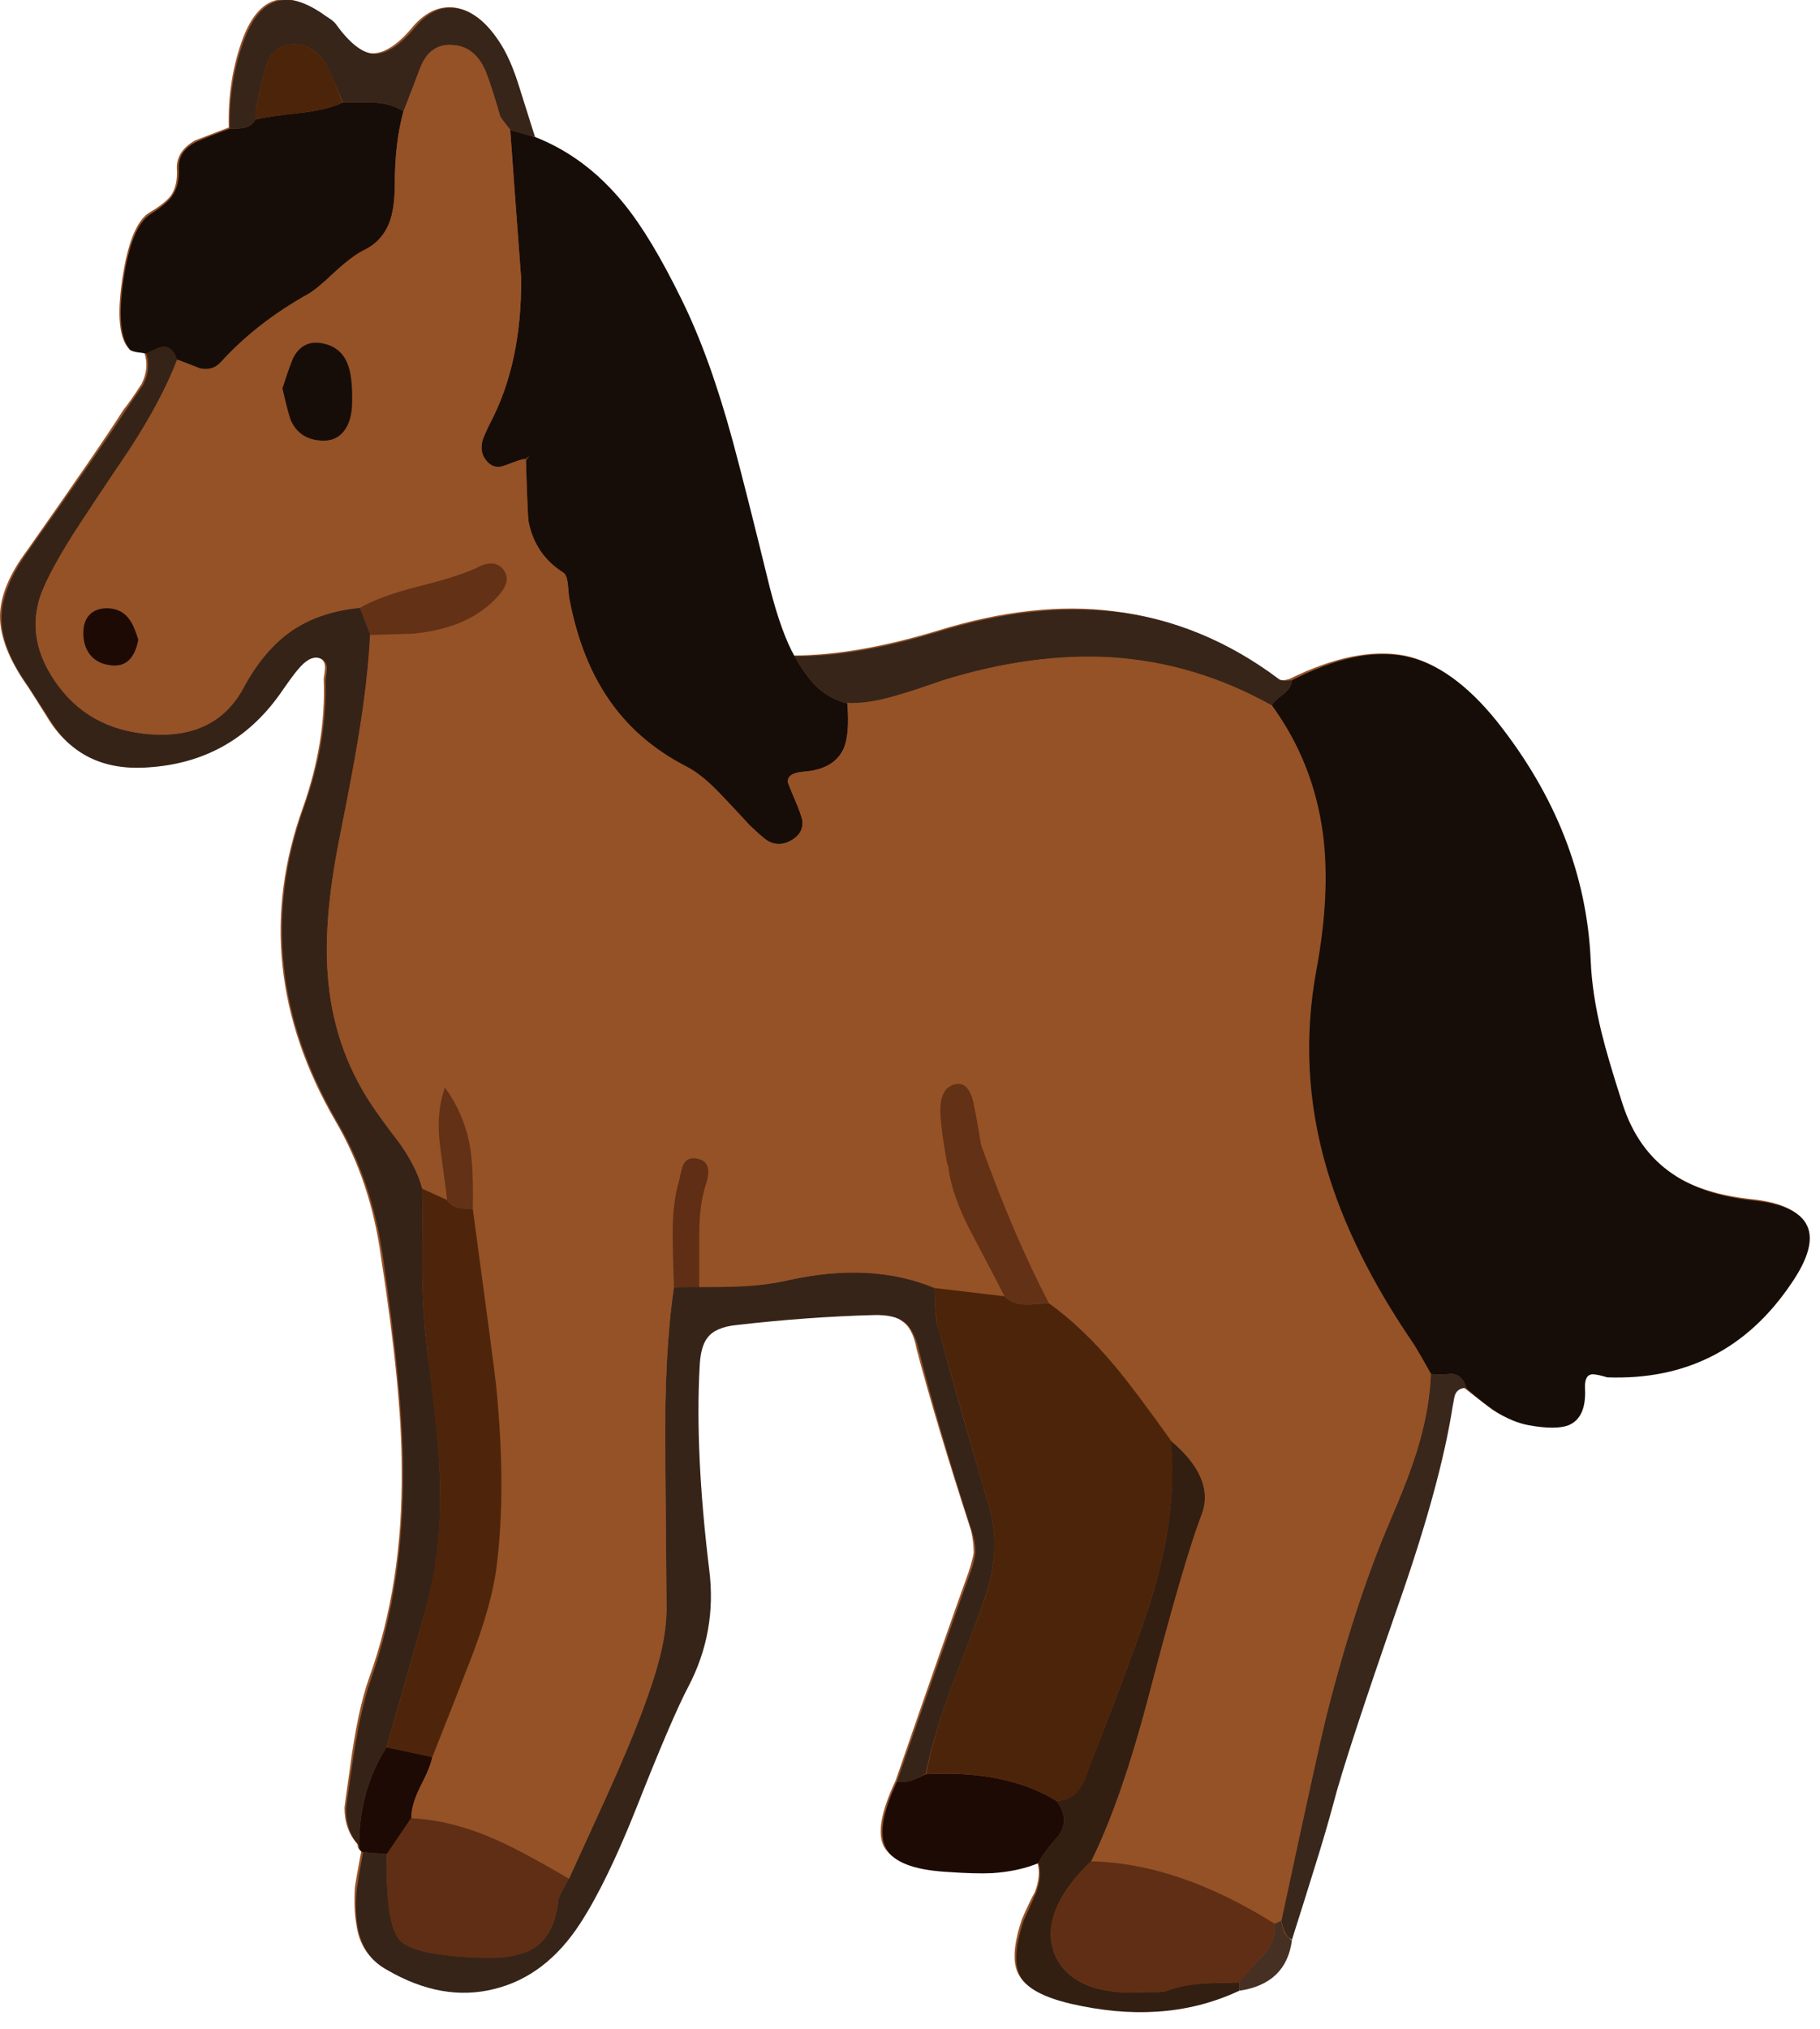<svg xmlns="http://www.w3.org/2000/svg" xmlns:xlink="http://www.w3.org/1999/xlink" width="70" height="78" preserveAspectRatio="none"><defs><path id="a" fill="#955227" d="M49.6 26.1q-.15.05-.25.05-.15 0-.2-.05-2.95-2.2-6.3-2.6-3.1-.4-6.8.75-3.15.95-5.55.95-.5-.9-.95-2.65-.95-3.75-1.45-5.6-.85-3.3-1.95-5.5-1.2-2.35-2.2-3.65Q22.5 6 20.5 5.25q-.4-1.3-.6-1.9-.35-1.15-.8-1.85Q18.4.45 17.55.3q-.9-.15-1.65.7-.9 1.1-1.65 1.05-.65-.1-1.4-1.15-.05-.1-.4-.3-2.15-1.6-3.1.85-.6 1.6-.55 3.45-.9.35-1.3.5-.7.4-.7 1.05.05.7-.25 1.1-.25.3-.85.65-.7.5-1 2.55t.25 2.65q.05.1.25.1.15.05.35.05.2.6-.1 1.2-.45.7-.7 1-.85 1.35-3.7 5.4Q0 22.55 0 23.7t1 2.6q.05.05.8 1.25 1.25 2.1 3.85 1.9 3.2-.2 5.05-2.8.5-.7.7-.95.45-.55.8-.45.3.1.3.4 0 .15-.05.45.1 2.4-.8 4.95-2.2 6.1 1.25 12.05 1.35 2.3 1.75 5.2.8 5.15.8 8.15.05 4.45-1.25 8.05-.45 1.25-.75 3.55-.2 1.4-.2 1.45 0 .85.5 1.4 0 .2.15.25-.2 1.05-.25 1.4-.05.8.05 1.4.15 1.2 1.15 1.75 2.1 1.25 4.1.7 2-.45 3.3-2.5 1.05-1.6 2.2-4.5 1.35-3.45 1.95-4.6 1.1-2.1.8-4.5-.55-4.5-.35-7.8.05-.8.3-1.1.3-.4 1.1-.5 2.75-.3 5.3-.4.8 0 1.15.3.4.25.55 1.05.75 2.85 2.1 7 .1.45.1.85-.05.3-.2.75-.85 2.35-2.8 8-.85 1.8-.45 2.55.45.8 2.3.9 1.15.1 1.8.05 1-.05 1.8-.35.15.5-.1 1.15-.2.35-.5 1.05-.5 1.5-.1 2.15.35.65 1.95 1.05 1.75.4 3.25.3 1.7-.1 3.2-.8 1.8-.3 2-1.95.55-1.75.85-2.65.5-1.5.75-2.6.5-1.8 2.5-7.6 1.65-4.65 2.1-7.65.05-.4.1-.5.1-.2.4-.25v.05q.7.55 1.1.85.7.45 1.35.55 1 .2 1.5 0 .7-.3.65-1.4-.05-.55.3-.55.15 0 .55.1 4.55.2 7.1-3.6 1.9-2.85-1.5-3.2-1.9-.2-3.1-1-1.35-.95-1.9-2.7-.55-1.7-.8-2.75-.4-1.5-.45-2.75-.2-4.9-3.55-9.15-1.75-2.2-3.55-2.55-1.85-.35-4.4.9"/><path id="b" fill="#160D08" d="M707.6 327.2q-5.15-6.45-10.6-7.55t-13 2.75q-.05.85-1 1.6-1.1.8-1.3 1.3 4.75 6.55 5.8 14.7.9 6.85-.75 15.7-2.1 11.4 1.15 22.65 2.8 9.75 10.05 20.25.75 1.1 2 3.4.75.15 2.35 0 1.35.1 1.7 1.65 2 1.75 3.3 2.6 2 1.3 3.9 1.65 3.1.55 4.55 0 2.05-.85 1.9-4.15-.1-1.65.85-1.7.55 0 1.7.35 13.55.5 21.15-10.8 5.8-8.45-4.4-9.5-5.7-.6-9.25-3.05-4.05-2.75-5.75-8.05-1.65-5.1-2.4-8.15-1.1-4.5-1.25-8.3-.65-14.65-10.7-27.35"/><path id="c" fill="#170D08" d="m597.1 260.05-2.85-.8q.4 5.65 1.25 17 .1 9.7-3.55 16.65-.75 1.5-.9 2.05-.3 1.25.35 2.2.85 1.15 2.25.6 1.95-.75 2.3-.7l.5-.4-.4.5q.2 6.45.3 7.05.75 3.8 4 5.85.35.2.5 1.2.05.5.15 1.6 1.2 6.7 4.3 11.35 3.35 5.15 9.2 8.15 1.75.9 3.8 3.05 1.2 1.2 3.45 3.65 1.55 1.5 2.1 1.8 1.25.7 2.6 0 1.45-.8 1.35-2.25-.1-.7-.9-2.55-.75-1.8-.8-1.95-.05-1.05 1.75-1.2 3.55-.25 4.65-2.6.75-1.6.45-5.25-2.05-.5-3.6-2-1.2-1.2-2.45-3.4-1.5-2.65-2.85-7.9-2.75-11.25-4.25-16.8-2.65-9.75-5.9-16.3-3.5-7.15-6.6-10.95-4.35-5.35-10.2-7.65"/><path id="d" fill="#362318" d="M550.55 295.95q3.7-5.75 5.5-10.35-.55-1.6-1.55-1.55-.55 0-2.05.8.6 1.8-.35 3.65l-2.05 3q-2.55 3.95-11.1 16-3.1 4.3-3.1 7.7-.05 3.45 2.95 7.7.15.25 2.45 3.8 3.65 6.25 11.4 5.7 9.6-.6 15.15-8.4 1.45-2.1 2.05-2.8 1.35-1.65 2.45-1.35.85.25.9 1.1 0 .45-.15 1.45.2 7.15-2.5 14.65-6.5 18.3 3.85 36.05 4 6.8 5.25 15.55 2.25 15.4 2.3 24.25.1 13.3-3.65 24.05-1.35 3.8-2.3 10.7-.6 4.1-.6 4.35 0 2.5 1.5 4.15 0-6.35 3.15-11.3 4.15-14.4 4.85-17.15 1.6-6.35 1.25-14.35-.15-4.55-1.45-14.3-.5-3.85-.55-9.15.05-6.1 0-9.15-.6-2.35-2.55-5.15-2.3-3-3.35-4.6-4.35-6.6-4.95-14.8-.5-6.35 1.3-15.45 1.65-8.2 2.2-11.7 1.1-6.6 1.4-11.85l-1.2-3.15q-4.65.45-7.85 2.65-3.2 2.25-5.55 6.65-3.15 5.75-10.6 5.25-7.25-.5-11.1-6.25-3-4.45-1.8-8.95.65-2.5 3.95-7.75 2.1-3.25 6.5-9.7"/><path id="e" fill="#362418" d="M648.75 427.7q1.95-5.65.45-10.6-3.05-10.2-5.85-20.55-.25-.85-.3-2.2-.05-1.5-.1-2.25-7.15-3-16.8-.85-2.25.5-5.1.65-1.7.1-5.1.1l-2.9.05q-1.1 7.4-1 18.55.15 18.2.15 18.6-.1 2.8-.95 5.95-.6 2.25-1.9 5.6-1.45 4-4 9.65-1.45 3.2-4.35 9.5l-.75 1.35q-.45.8-.5 1.35-.45 3.7-2.65 5.2-2 1.3-5.95 1.2-7.85-.2-9.55-2-1.7-1.85-1.5-9.9l-2.75-.2q-.55 3.1-.7 4.15-.25 2.35.05 4.2.55 3.6 3.4 5.15 6.35 3.7 12.3 2.2 5.95-1.45 9.9-7.55 3.05-4.7 6.5-13.4 4.05-10.25 5.9-13.75 3.3-6.3 2.4-13.4-1.65-13.55-1.1-23.35.1-2.3.9-3.3.9-1.2 3.3-1.45 8.25-.95 15.85-1.15 2.3-.05 3.45.8 1.1.85 1.65 3.15 2.15 8.6 6.15 21 .4 1.25.35 2.4-.1.95-.6 2.3-2.55 7.05-8.4 23.9.8.15 1.75-.15.4-.15 1.55-.75.85-4.25 3.05-10.2 2.6-6.6 3.75-10"/><path id="f" fill="#170D08" d="M571 278.1q1-.55 3.05-2.5 2-1.85 3.35-2.5 2.15-1.05 3-3.3.6-1.6.6-4.35 0-4.75 1-8.35-1.35-.9-3.4-1H575q-1.75.85-4.95 1.2-3.8.4-5.05.75-.45.75-1.3.95-.45.1-1.65.1-2.6.95-3.8 1.5-2.15 1.05-2.05 3.05.1 2.05-.85 3.3-.65.85-2.45 2-2.15 1.4-3.05 7.5t.75 8q.2.2.8.3l1.05.15q1.5-.8 2-.8 1.05-.05 1.55 1.5.85.3 2.6 1 1.5.35 2.5-.75 4-4.4 9.9-7.75"/><path id="g" fill="#372519" d="M663.15 319.8q9.75.6 18.55 5.5.2-.5 1.3-1.3.95-.75 1-1.6-.5.05-.8.05-.45 0-.65-.15-8.7-6.55-18.8-7.75-9.3-1.1-20.25 2.25-9.45 2.9-16.6 2.85 1.25 2.2 2.45 3.4 1.55 1.5 3.6 2 2.45.1 5.65-.85 1.8-.55 5.35-1.8 10.2-3.15 19.2-2.6"/><path id="h" fill="#331F12" d="M667.75 438.25q3.9-14.9 5.85-20 1.7-4.25-3.55-8.6.95 8.7-2.7 19.7-2.1 6.25-6.95 18.6-.95 3-3.45 3.05 1.6 2.05.3 3.95-1.85 2.05-2.35 3.2.45 1.55-.3 3.45-.45 1.05-1.4 3.15-1.5 4.45-.35 6.45 1.1 2 5.8 3.1 5.25 1.2 9.8.9 5-.3 9.5-2.4v-.95q-2.8.05-4.2.1-2.4.2-4.1.85-.45.15-1.2.15h-1.25q-3.6.25-6.2-.6-3.1-1.1-4.2-3.65-1.1-2.65.3-5.7 1.15-2.5 3.85-5.05 3.5-7 6.8-19.7"/><path id="i" fill="#39271B" d="M699.95 402q-.15 4.15-1.6 8.85-1.05 3.35-3.2 8.3-4.05 9.5-7.3 22.5-.9 3.7-5.05 23.1.3 1.75 1.2 2.2 1.65-5.2 2.45-7.8 1.45-4.6 2.3-7.8 1.4-5.4 7.4-22.65 4.9-13.95 6.3-22.95.2-1.2.3-1.4.3-.7 1.25-.75-.35-1.55-1.7-1.6-1.6.15-2.35 0"/><path id="j" fill="#372519" d="M588.2 245.3q-2.65-.5-4.85 2.15-2.7 3.25-4.9 3.05-1.95-.25-4.25-3.45-.2-.3-1.15-.9-6.5-4.7-9.3 2.65-1.8 4.7-1.7 10.3 1.2 0 1.65-.1.85-.2 1.3-.95 0-1.25.1-1.45.65-3.1 1.1-4.6.75-2.6 3.3-2.6 2.2.05 3.6 2.3.3.5 1.95 4.4h3.55q2.05.1 3.4 1 .05-.05 1.9-4.9 1.1-2.95 3.8-2.7 2.55.2 3.75 3.05.65 1.65 1.65 5.15.1.25 1.15 1.55l2.85.8-1.8-5.7q-1.05-3.45-2.45-5.45-2.1-3.1-4.65-3.6"/><path id="k" fill="#1D0A05" d="M649.6 459.3q3-.2 5.3-1.15.5-1.15 2.35-3.2 1.3-1.9-.3-3.95-5.75-3.55-15-3.05-1.25.6-1.55.7-.95.3-1.75.15-2.5 5.35-1.25 7.65 1.25 2.35 6.85 2.7 3.45.25 5.35.15"/><path id="l" fill="#1D0A05" d="m580.1 457.1 2.8-4.1q-.05-1.45 1.05-3.6 1.2-2.4 1.35-3.45l-5.25-1.1q-3.15 4.95-3.15 11.3-.05.6.45.75z"/><path id="m" fill="#463023" d="M682.75 464.75q-.15.1-.75.35.25 1.95-1.4 3.75-2.45 2.55-2.65 3v.95q5.4-.8 6.05-5.8-.6-.35-.9-.95-.15-.35-.35-1.3"/><path id="n" fill="#955227" d="M687.55 339.95q-1.1-8.15-5.85-14.65-8.8-4.95-18.55-5.55-9-.5-19.2 2.65-3.55 1.25-5.4 1.75-3.15.95-5.6.85.3 3.65-.45 5.3-1.1 2.35-4.6 2.6-1.8.15-1.75 1.15 0 .25.75 1.95.85 1.95.9 2.6.1 1.4-1.35 2.2-1.35.75-2.6.05-.45-.25-2.1-1.8-2.25-2.45-3.45-3.7-2.05-2.15-3.8-3.05-5.85-3-9.2-8.1-3.05-4.65-4.3-11.4-.1-1.05-.15-1.6-.15-.95-.5-1.15-3.25-2.05-4-5.9-.1-.55-.3-7.05l-.1-.1q-.3-.05-2.3.75-1.35.5-2.2-.65-.7-.9-.4-2.15.15-.6.9-2.1 3.65-6.95 3.55-16.65-.85-11.3-1.25-17-1.05-1.3-1.15-1.55-1-3.45-1.65-5.1-1.2-2.85-3.7-3.05-2.75-.25-3.85 2.65-1.85 4.85-1.9 4.9-1 3.65-1 8.35 0 2.75-.6 4.4-.85 2.25-3 3.25-1.35.7-3.35 2.55-2.05 1.95-3.05 2.5-5.85 3.25-9.95 7.75-.95 1.1-2.45.75-1.75-.7-2.6-1-1.75 4.6-5.5 10.35-4.35 6.45-6.45 9.75-3.3 5.25-3.95 7.7-1.2 4.55 1.8 9 3.8 5.7 11.05 6.2 7.45.55 10.6-5.25 2.4-4.4 5.6-6.6t7.85-2.65q2.25-1.35 6.85-2.5 4.9-1.25 6.9-2.3.7-.35 1.45-.3.85.1 1.3.75.9 1.3-.75 3.05-3.3 3.65-9.65 4.25l-4.95.15q-.25 5.3-1.35 11.85-.55 3.4-2.2 11.75-1.8 9.1-1.3 15.4.6 8.2 4.95 14.8 1.05 1.6 3.35 4.6 1.95 2.8 2.55 5.15l2.85 1.3q0-.3-.8-6.15-.5-3.8.55-6.75 2.25 3.05 2.9 6.9.4 2.4.3 7 2.5 18.45 2.7 20.45 1.15 11.7.05 20.5-.55 4.55-3.1 11.05-1.4 3.65-4.3 10.9-.15 1.05-1.4 3.45-1.05 2.15-1 3.6 4.5.2 9.5 2.35 2.85 1.25 8.6 4.6 2.9-6.35 4.35-9.55 2.55-5.6 4.05-9.6 1.35-3.65 1.85-5.6.9-3.2.95-5.95 0-.4-.15-18.6-.1-11.2 1-18.6-.15-4.1-.15-6.15 0-3.65.75-6.1.25-1.3.55-1.85.45-.95 1.7-.6.95.25 1.1 1.2.05.6-.25 1.75-.75 2.3-.75 5.85-.05 1.95-.05 5.9 3.45 0 5.15-.1 2.8-.15 5.1-.7 9.5-2.1 16.75.9l8.05.95q-.15-.35-3.75-7.2-2.3-4.3-2.7-7.65l-.15-.45q-.65-3.65-.75-5.4-.2-3.1 1.55-3.6 1.7-.45 2.25 2.25.35 1.5.85 4.65 3.75 10.45 7.8 18.2 3.9 2.8 7.65 7.3 2.1 2.5 6.35 8.45 5.15 4.4 3.5 8.6-1.95 5.1-5.85 20-3.3 12.7-6.8 19.7 9.95.2 21.05 7.15.6-.25.75-.35 4.35-20 5.1-23.05 3.25-13 7.3-22.55 2.15-4.95 3.2-8.3 1.45-4.7 1.6-8.85-1.75-3.1-1.95-3.4-7.2-10.5-10.05-20.3-3.25-11.2-1.15-22.6 1.65-8.9.75-15.75M568.1 288.9q1-3.1 1.35-3.7 1.05-1.8 3.05-1.5 2.3.35 3.1 2.45.55 1.4.5 4.25 0 2.15-.9 3.35-1.05 1.4-3.1 1.1-2.1-.3-3-2.2-.3-.7-1-3.75m-16.55 28.85q-.6 3.15-3 2.95-1.65-.15-2.55-1.25-.85-1.1-.75-2.8.1-1.3.9-1.95t2.15-.55q1.45.15 2.25 1.3.45.65 1 2.3"/><path id="o" fill="#4E250B" d="M589.95 383.05q-1.05 0-1.6-.1-.85-.15-1.35-.9l-2.85-1.3q.05 3.05 0 9.15.05 5.3.55 9.2 1.25 10 1.45 14.3.3 8-1.3 14.3-.85 3.45-2.35 8.6-.8 2.85-2.45 8.55l5.25 1.15q2.9-7.3 4.3-10.95 2.55-6.5 3.1-11.05 1.1-8.8-.05-20.5-.2-2-2.7-20.45"/><path id="p" fill="#633115" d="M592.25 309q-.75-.05-1.45.3-2 1.05-6.95 2.3-4.6 1.15-6.85 2.5l1.2 3.1q1.6-.05 4.9-.15 6.4-.6 9.7-4.25.75-.85.95-1.45.3-.85-.25-1.6-.45-.65-1.25-.75"/><path id="q" fill="#4C240A" d="M656.1 393.9q-1.75.15-2.6.15-1.55 0-2.5-.95l-8.05-.95q.05.75.1 2.25.1 1.3.3 2.2 3.8 13.7 5.85 20.5 1.5 4.95-.45 10.65-1.15 3.35-3.75 9.95-2.2 5.95-3 10.25 9.2-.5 14.95 3.05 2.5 0 3.45-3 4.85-12.4 6.95-18.65 3.65-11 2.75-19.7-4.25-5.95-6.35-8.45-3.75-4.5-7.65-7.3"/><path id="r" fill="#5F2E14" d="M601 459.95q-5.7-3.35-8.65-4.6-4.95-2.15-9.5-2.35l-2.75 4.1q-.25 8.05 1.5 9.9 1.7 1.8 9.55 2.05 3.95.1 5.95-1.2 2.2-1.5 2.65-5.2.05-.6.5-1.35z"/><path id="s" fill="#5F2E14" d="M613.05 392.05h2.9v-5.9q0-3.55.75-5.85.85-2.5-.8-2.95-1.25-.35-1.75.6-.25.55-.5 1.85-.75 2.45-.75 6.1 0 2.05.15 6.15"/><path id="t" fill="#4C240A" d="M570.05 257.3q3.2-.35 4.95-1.2-1.5-3.8-1.9-4.4-1.4-2.25-3.6-2.3-2.55-.05-3.3 2.6-.45 1.45-1.1 4.6-.2.4-.1 1.45 1.25-.35 5.05-.75"/><path id="u" fill="#5F2E14" d="M680.6 468.85q1.65-1.8 1.4-3.75-11.1-6.95-21.05-7.15-2.7 2.55-3.85 5.05-1.4 3.05-.3 5.7 1.1 2.55 4.25 3.65 2.55.85 6.15.6h1.25q.8 0 1.2-.15 1.7-.65 4.15-.8 1.4-.1 4.2-.15.25-.45 2.6-3"/><path id="v" fill="#633115" d="M656.1 393.9q-4.05-7.75-7.8-18.2-.5-3.15-.85-4.7-.55-2.7-2.25-2.2-1.75.5-1.55 3.6.1 1.75.75 5.4l.15.45q.4 3.35 2.7 7.65 3.6 6.85 3.75 7.2.95.95 2.5.95.85 0 2.6-.15"/><path id="w" fill="#170D08" d="M568.1 288.9q.7 3.05 1 3.75.9 1.9 3 2.2 2.05.3 3.1-1.1.9-1.2.9-3.35.05-2.85-.5-4.25-.8-2.1-3.1-2.45-2-.3-3.05 1.5-.35.6-1.35 3.7"/><path id="x" fill="#633115" d="M589.95 383.05q.1-4.6-.3-7-.65-3.85-2.9-6.9-1.05 2.95-.55 6.75.8 5.85.8 6.15.5.75 1.35.9.55.1 1.6.1"/><path id="y" fill="#1D0A05" d="M551.55 317.75q-.5-1.65-1-2.3-.8-1.15-2.25-1.3-1.35-.1-2.15.55t-.9 1.95q-.1 1.7.75 2.8t2.55 1.25q2.4.2 3-2.95"/></defs><use xlink:href="#a"/><use xlink:href="#b" transform="matrix(.335 0 0 .335 -179.45 -81.85)"/><use xlink:href="#c" transform="matrix(.335 0 0 .335 -179.45 -81.85)"/><use xlink:href="#d" transform="matrix(.335 0 0 .335 -179.45 -81.85)"/><use xlink:href="#e" transform="matrix(.335 0 0 .335 -179.45 -81.85)"/><use xlink:href="#f" transform="matrix(.335 0 0 .335 -179.45 -81.85)"/><use xlink:href="#g" transform="matrix(.335 0 0 .335 -179.45 -81.85)"/><use xlink:href="#h" transform="matrix(.335 0 0 .335 -179.45 -81.85)"/><use xlink:href="#i" transform="matrix(.335 0 0 .335 -179.45 -81.85)"/><use xlink:href="#j" transform="matrix(.335 0 0 .335 -179.45 -81.85)"/><use xlink:href="#k" transform="matrix(.335 0 0 .335 -179.45 -81.85)"/><use xlink:href="#l" transform="matrix(.335 0 0 .335 -179.45 -81.85)"/><use xlink:href="#m" transform="matrix(.335 0 0 .335 -179.45 -81.85)"/><use xlink:href="#n" transform="matrix(.335 0 0 .335 -179.45 -81.85)"/><use xlink:href="#o" transform="matrix(.335 0 0 .335 -179.45 -81.85)"/><use xlink:href="#p" transform="matrix(.335 0 0 .335 -179.45 -81.85)"/><use xlink:href="#q" transform="matrix(.335 0 0 .335 -179.45 -81.85)"/><use xlink:href="#r" transform="matrix(.335 0 0 .335 -179.45 -81.85)"/><use xlink:href="#s" transform="matrix(.335 0 0 .335 -179.45 -81.85)"/><use xlink:href="#t" transform="matrix(.335 0 0 .335 -179.45 -81.85)"/><use xlink:href="#u" transform="matrix(.335 0 0 .335 -179.45 -81.85)"/><use xlink:href="#v" transform="matrix(.335 0 0 .335 -179.45 -81.85)"/><use xlink:href="#w" transform="matrix(.335 0 0 .335 -179.45 -81.85)"/><use xlink:href="#x" transform="matrix(.335 0 0 .335 -179.45 -81.85)"/><use xlink:href="#y" transform="matrix(.335 0 0 .335 -179.45 -81.85)"/></svg>